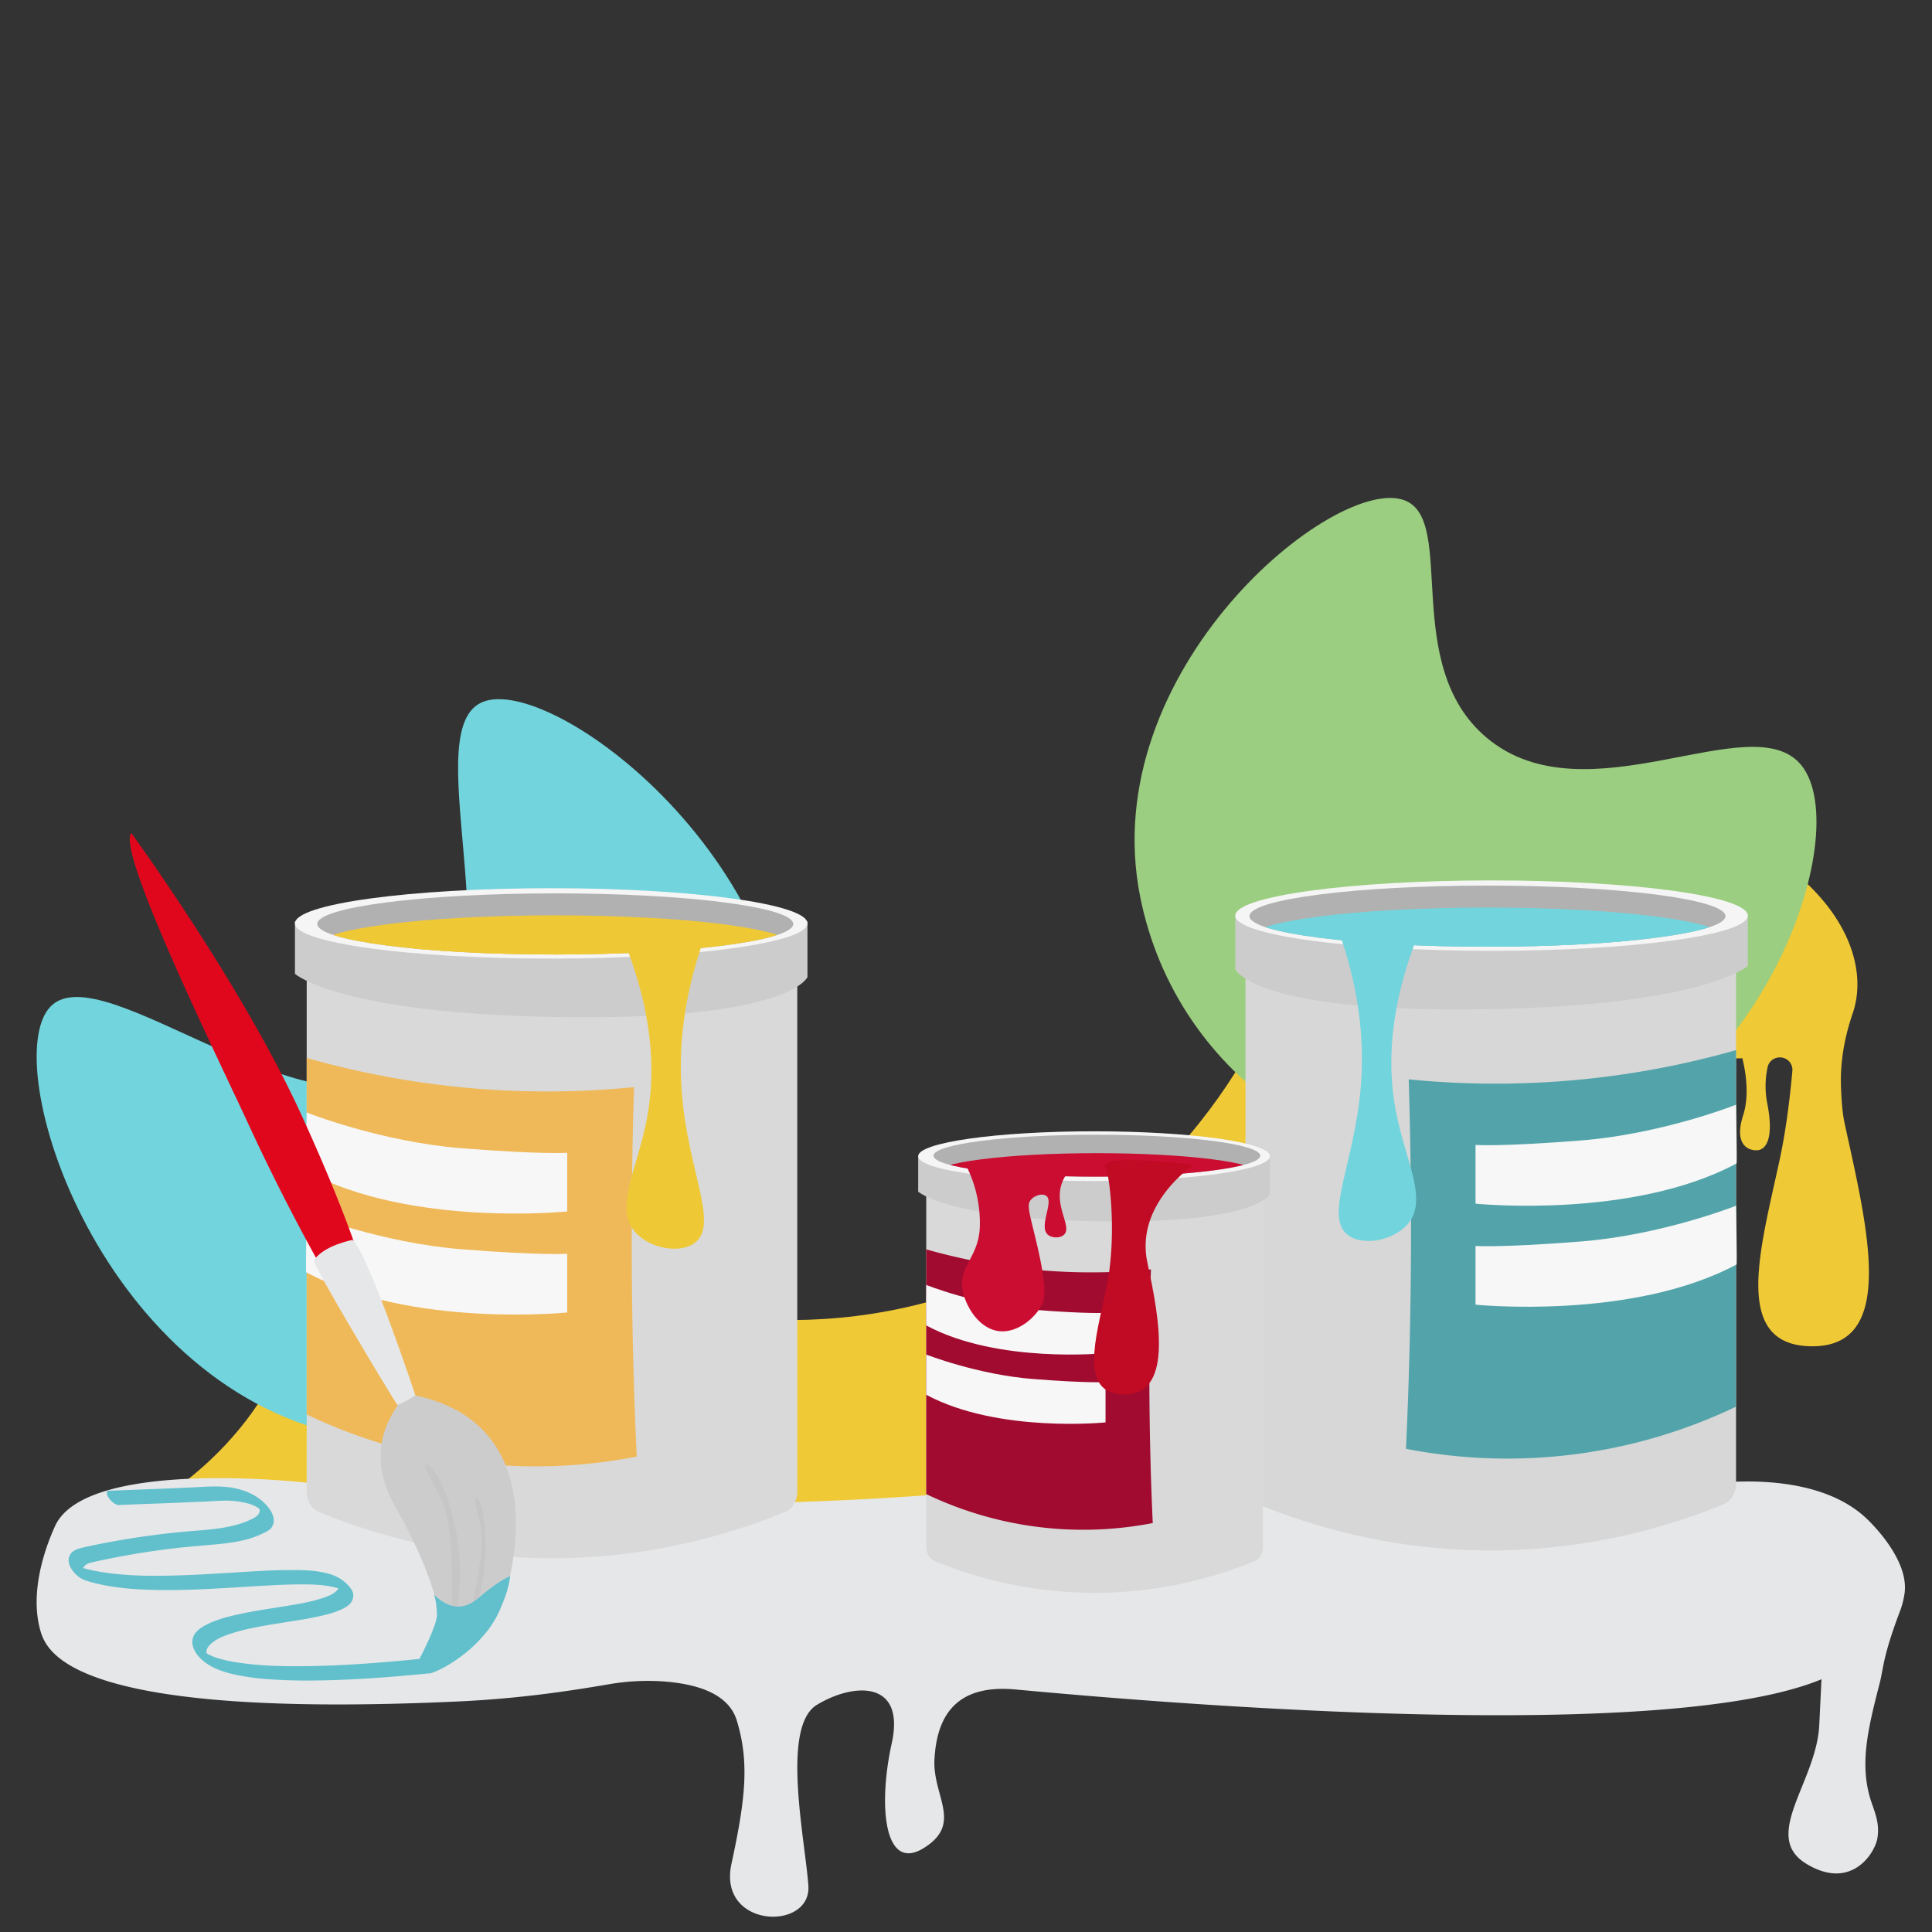 <svg xmlns="http://www.w3.org/2000/svg" xmlns:xlink="http://www.w3.org/1999/xlink" viewBox="0 0 1500 1500">
  <rect x="0" y="0" width="1500" height="1500" fill="#333333" stroke="none"/>
  <defs>
    <style>
      .a {
        fill: none;
      }

      .b {
        fill: #efc836;
      }

      .c {
        fill: #72d4dc;
      }

      .d, .e {
        fill: #f0c936;
      }

      .e {
        fill-rule: evenodd;
      }

      .f {
        fill: #e6e7e8;
      }

      .g {
        fill: #9bce80;
      }

      .h {
        fill: #d9d9d9;
      }

      .i {
        fill: #ccc;
      }

      .j {
        fill: #b1b1b1;
      }

      .k {
        fill: #f5f5f5;
      }

      .l {
        fill: #efb959;
      }

      .m {
        fill: #f7f7f7;
      }

      .n {
        clip-path: url(#a);
      }

      .o {
        clip-path: url(#b);
      }

      .p {
        fill: #d7d7d7;
      }

      .q {
        fill: #53a4aa;
      }

      .r {
        clip-path: url(#c);
      }

      .s {
        clip-path: url(#d);
      }

      .t {
        fill: #e0071c;
      }

      .u {
        fill: #c6c6c6;
      }

      .v {
        fill: #62c0cd;
      }

      .w {
        fill: #a00b2f;
      }

      .x {
        clip-path: url(#e);
      }

      .y {
        fill: #cb0d32;
      }

      .z {
        fill: #c10a24;
      }
    </style>
    <clipPath id="a">
      <ellipse class="a" cx="431.1" cy="717.34" rx="184.78" ry="23.73"/>
    </clipPath>
    <clipPath id="b">
      <ellipse class="b" cx="431.1" cy="734.39" rx="184.78" ry="23.73"/>
    </clipPath>
    <clipPath id="c">
      <ellipse class="a" cx="1154.87" cy="711.29" rx="184.78" ry="23.73"/>
    </clipPath>
    <clipPath id="d">
      <ellipse class="c" cx="1154.87" cy="728.35" rx="184.78" ry="23.73"/>
    </clipPath>
    <clipPath id="e">
      <ellipse class="a" cx="851.61" cy="897.29" rx="126.85" ry="16.29"/>
    </clipPath>
  </defs>
  <g>
    <path class="d" d="M1432.13,872.05c-1.73-8-2.52-18.82-2.82-29.59-.52-18.9,2.91-37.61,9.06-55.49,23.37-68-61.93-179.22-301.44-179.22-211.52,0-150.9,67.87-150.9,211.39,0,175.41,60.9,285.08,144.29,253.46,69-26.16-21.73-148.84,81.59-215.14,53.48-34.32,101.85-35.47,140.86-35.81,2.38,9.6,5.73,28.4.6,44.3-7.23,22.42,3.61,27.48,10.85,27.11s13-9.75,8-35.79a69.6,69.6,0,0,1,.17-28.85,9.62,9.62,0,0,1,8.81-7.43h.19a9.63,9.63,0,0,1,10.2,10.45c-2.12,23.81-5.34,47.83-9.82,68.74-14.75,68.77-37,142.45,22.28,145C1474.18,1048.17,1449.77,953.14,1432.13,872.05Z"/>
    <path class="e" d="M470.25,1000.58c26,9.44,165.44,57.12,316.85-14.34,159.25-75.15,209.21-224.27,217-249l103,508.84-608.8-75.33Z"/>
    <path class="e" d="M47.81,1200.43c34.71-11.46,85.19-33.59,127.66-79.15,61.73-66.2,58.37-130.18,101.31-210.86,26.19-49.21,75.26-115.25,176-175l118.12,452.27-444.78,73.71Z"/>
    <path class="f" d="M1459.44,1306.58c2.88-11.22,2.25-20.14,15.7-55.68a60.94,60.94,0,0,0,3.28-12.17c5.22-26.78-26-56.68-29.51-60-40.26-37.79-115.18-27.7-127.45-26.09-195.32,25.55-394.49-7.51-590.9,7.46-117.71,9-285.37,13.52-492.44-8.95,0,0-169.79-19.46-195.1,33.1-.45.93-1.37,3-2.15,4.86-5.76,13.52-18,47.07-9.52,76.89,5.21,18.28,27.78,68.7,324.49,55,44.81-2.07,82.27-7.42,116.6-13.29a176.5,176.5,0,0,1,41.31-2.34c27.19,1.78,51.9,9.45,58.28,30.4,10,32.66,6.64,61.41-4.15,111.47s62.23,52.3,59.74,16.75-21.49-123.35,6.64-140.37c28.85-17.44,68.86-19.08,58.08,29.87s-5.81,100.39,24.89,81.31,6.63-40.24,8.29-69.07,13-58.12,61.46-54.14c30.17,2.48,491.26,48.62,627.22-7.82-.3,6.18-.83,16.94-1.74,35.69-2.15,44-45.09,85.88-10.38,107.35s53.32-7.51,55.47-19.32c2-11.28-1.7-19.8-4.53-28.13C1443.13,1370.24,1450.43,1341.77,1459.44,1306.58Z"/>
    <path class="g" d="M1398.46,594c43.15,52.77-33,273.39-205.44,307.78C1051.29,930,913.5,838,885.24,696.3c-35.12-176.11,152-328.61,205.44-307.78,40.5,15.78-3.5,127.89,63.52,184.2C1231.57,637.71,1360.11,547.06,1398.46,594Z"/>
    <path class="c" d="M373.83,545.4c-52.79,24.17,35,225.92-49.26,285.33S79.72,739.84,39.24,781.47c-42,43.24,39.05,300.58,236.07,334.59C432.9,1143.27,582.7,1037.57,609.91,880,643.92,683,428.66,520.29,373.83,545.4Z"/>
    <g>
      <path class="h" d="M619,1158.2c0,7.07-3.84,13.36-9.59,15.71-42.91,17.52-108.74,37.41-190,35.82a478.58,478.58,0,0,1-171.66-35.81c-5.76-2.35-9.62-8.64-9.62-15.72V750.05H619Z"/>
      <path class="i" d="M229,715.44v40.64s34.61,31.47,209.56,33.64,188.35-31.1,188.35-31.1V715.44Z"/>
      <ellipse class="j" cx="431.1" cy="715.44" rx="184.78" ry="23.73"/>
      <ellipse class="k" cx="427.95" cy="716.93" rx="198.95" ry="27.33"/>
      <path class="l" d="M494.37,1130.88a410.88,410.88,0,0,1-256.25-32.7V821.38a681.93,681.93,0,0,0,254.13,22.67q-2.07,66.44-1.75,137.24Q490.94,1058.65,494.37,1130.88Z"/>
      <path class="m" d="M238.12,863.76s57.57,22.79,120.5,27.75S440.37,895,440.37,895v45.58S319,953,237.72,909.35C237.22,909.35,238.12,863.76,238.12,863.76Z"/>
      <path class="m" d="M238.12,942.19s57.57,22.79,120.5,27.75,81.75,3.47,81.75,3.47V1019S319,1031.38,237.72,987.77C237.22,987.77,238.12,942.19,238.12,942.19Z"/>
      <ellipse class="j" cx="431.1" cy="717.34" rx="184.78" ry="23.73"/>
      <g class="n">
        <g>
          <ellipse class="b" cx="431.1" cy="734.39" rx="184.78" ry="23.73"/>
          <g class="o">
            <ellipse class="b" cx="431.1" cy="755.23" rx="184.78" ry="23.73"/>
          </g>
        </g>
      </g>
      <path class="b" d="M551.41,716.13c-21.55,54-24.75,98.79-22,133,4.74,59.54,28.49,100.62,10.57,115.39-11.62,9.58-36.71,4.76-47.56-8.81-15.06-18.81,2.28-48.19,9.68-86.32,6.08-31.28,7-76.55-16.73-136.53"/>
    </g>
    <g>
      <path class="p" d="M967,1152.15c0,7.07,3.84,13.36,9.59,15.71,42.91,17.52,108.74,37.41,190,35.82a478.37,478.37,0,0,0,171.66-35.81c5.76-2.35,9.62-8.63,9.62-15.71V744H967Z"/>
      <path class="i" d="M1357,709.39V750s-34.61,31.46-209.56,33.63-188.35-31.1-188.35-31.1V709.39Z"/>
      <ellipse class="j" cx="1154.87" cy="709.39" rx="184.78" ry="23.73"/>
      <ellipse class="k" cx="1158.02" cy="710.88" rx="198.95" ry="27.33"/>
      <path class="q" d="M1091.6,1124.84a411,411,0,0,0,256.25-32.71V815.33A682.21,682.21,0,0,1,1093.72,838q2.07,66.42,1.75,137.23Q1095,1052.59,1091.6,1124.84Z"/>
      <path class="m" d="M1347.85,857.71s-57.57,22.8-120.5,27.75-81.76,3.47-81.76,3.47v45.59S1267,946.9,1348.25,903.3C1348.75,903.3,1347.85,857.71,1347.85,857.71Z"/>
      <path class="m" d="M1347.85,936.14s-57.57,22.79-120.5,27.75-81.76,3.47-81.76,3.47v45.58s121.4,12.39,202.66-31.21C1348.75,981.73,1347.85,936.14,1347.85,936.14Z"/>
      <ellipse class="j" cx="1154.87" cy="711.29" rx="184.78" ry="23.73"/>
      <g class="r">
        <g>
          <ellipse class="c" cx="1154.87" cy="728.35" rx="184.78" ry="23.73"/>
          <g class="s">
            <ellipse class="c" cx="1154.87" cy="749.18" rx="184.78" ry="23.73"/>
          </g>
        </g>
      </g>
      <path class="c" d="M1034.56,710.08c21.55,54,24.75,98.79,22,133-4.74,59.55-28.49,100.62-10.57,115.39,11.62,9.58,36.71,4.76,47.56-8.81,15.06-18.81-2.28-48.19-9.68-86.32-6.08-31.27-7-76.55,16.73-136.53"/>
    </g>
    <g>
      <path class="i" d="M322.51,1083.42c-3.23.14-5.89-4.44-13.47,7.2s-25,38.08-2.25,79.13c22.68,39.44,33.8,72.91,32.67,84.27.36,8.44-9.66,27.24-14.76,36.21a2.29,2.29,0,0,0,2.69,3.31c14.19-4.52,51.37-18.77,61.88-46.49C402.28,1210.94,423.63,1105,322.51,1083.42Z"/>
      <path class="t" d="M101.91,646.73s85.81,117.57,132.15,219,52.75,138.37,52.75,138.37l-18.88,12.12A1628.39,1628.39,0,0,1,190.5,867.62C158.51,799.48,91.17,660.11,101.91,646.73Z"/>
      <path class="f" d="M273.74,962.66s-22.45,4.19-30,15.83c-1.47,3.29,61.13,107.3,64.56,112,.07,1.62,14.25-7.07,14.25-7.07S285.44,971.86,273.74,962.66Z"/>
      <path class="u" d="M349.84,1265.54s5-78.54-6.77-100.66-17.61-33.36-9-26.39,22.12,42.19,23,78.3S349.84,1265.54,349.84,1265.54Z"/>
      <path class="u" d="M362,1266s15.66-60.81,11.42-79.68-6.32-28.45-1.77-21.85,7.9,36,2.8,64.33S362,1266,362,1266Z"/>
      <path class="v" d="M337,1238.28c1.82,4.77,2.1,11.23,2.3,16.07-.88,8.89-11.2,29.09-15.63,37.44-.75,1.4,9,7.9,10.52,7.43,12.89-4,44-23.09,54.92-51.84,2.95-6.59,6-15,7-23.76-7.93,3.57-15.64,9.58-21.89,14.7-12.43,11.84-23.72,12.32-37.18,0Z"/>
    </g>
    <path class="v" d="M92.75,1168.47c23.43-1,46.87-1.65,70.29-2.87,2.7-.14,5.41-.33,8.11-.43,1,0,2-.06,3-.07h1.64l1.15,0a71.49,71.49,0,0,1,12.63,1.47c1,.21,2,.44,2.93.7.48.13,1,.26,1.43.42-1.24-.42.53.19.86.31.9.32,1.79.68,2.66,1.07.43.19.85.4,1.28.6.89.43-.36-.17-.44-.23a7.33,7.33,0,0,0,.91.51c.39.23.78.47,1.16.72a3.67,3.67,0,0,1,.56.38s-1.45-1.1-.61-.44l1,.83c.1.08.49.36.5.44,0-.12-1.5-1.46-.58-.51.21.22,1.37,1.49.37.35s.11.18.29.42.68.84,0,0c-1-1.32.4.68-.3-.49-.46-.76-.08-.13,0,.12.19.56-.11-1,0-.06,0,.23,0,1.48.1.67a7.72,7.72,0,0,1-.19,1.34,4.52,4.52,0,0,1-1.1,2.29c-1.34,1.68-3.42,2.65-5.31,3.58a68,68,0,0,1-13.87,4.88c-9.94,2.45-20.19,3.26-30.37,4.08a635.17,635.17,0,0,0-68.69,9.26q-8.7,1.67-17.33,3.59c-4.39,1-9.25,2.3-11,6.87-1.92,5,1.54,10.61,5,14a20,20,0,0,0,8.26,5c1.67.52,3.34,1,5,1.46,13.74,3.64,28.05,5,42.22,5.52,15.93.61,31.88.17,47.8-.61,15.25-.75,30.48-1.84,45.72-2.66,6.78-.37,13.57-.68,20.36-.81,3.11-.07,6.22-.08,9.33-.05h.28l1,0,2.16.06c1.35,0,2.69.11,4,.19a86,86,0,0,1,14,1.8c1,.23,1.94.55,2.91.77-1.92-.44-.32-.09.19.09s.9.32,1.34.5.75.31,1.12.48c.75.35,1.67,1-.13-.09.32.19.65.36,1,.56l.45.29c1,.66-1.56-1.19-.78-.56l.8.64c.79.62-1.64-1.6-1-.88l.35.35c1,1-1.4-1.77-.56-.63s-1-1.64-.35-.53l-1-2.61c.08.67-.14,1.25.06.06-.06.33,0,.67-.1,1a14.13,14.13,0,0,1-.58,1.81c-.11.33.48-.79.13-.25-.09.13-.16.26-.24.39-.2.31-.43.6-.66.89a12.86,12.86,0,0,1-1.59,1.54,16.8,16.8,0,0,1-1.95,1.39c-.37.23-.75.45-1.13.66l-.63.33c-.72.39.56-.25-.05,0a57.77,57.77,0,0,1-6,2.35c-10.84,3.56-22.32,5.19-33.55,7-12.62,2-25.32,3.9-37.73,7a98.16,98.16,0,0,0-15.43,5c-4,1.76-8.14,3.89-11.21,7.1a11.53,11.53,0,0,0-2.66,12c1.89,5.92,7.2,10.77,12.35,13.93,5.91,3.64,12.7,5.73,19.43,7.27a187.65,187.65,0,0,0,29.5,3.9c14.8,1,29.66,1,44.48.59,20-.54,40.08-1.9,60.06-3.68q8.72-.77,17.41-1.65c1.06-.11,1.25-1.35,1.15-2.15a9.34,9.34,0,0,0-2-4.07c-1.72-2.13-4.68-5.19-7.74-4.88-21.15,2.14-42.34,3.87-63.57,4.83-8.44.38-16.9.64-25.35.71-3.74,0-7.49,0-11.23,0l-1.26,0h-.53l-2.76-.06c-1.67,0-3.35-.09-5-.15a246.9,246.9,0,0,1-32.69-3,111.19,111.19,0,0,1-11.42-2.5l-1.15-.33-.63-.19c-.78-.23,1.41.45.48.14-.74-.24-1.48-.48-2.22-.74-1.32-.47-2.63-1-3.91-1.57-.59-.27-1.17-.56-1.75-.85-.75-.38,1.62.88.9.47l-.37-.2-.79-.46c-.47-.27-.92-.57-1.37-.87-1.15-.75,1.61,1.21.73.53l-.59-.45-.55-.45c-1.1-.91,1.65,1.57.83.76-.3-.3-.59-.65-.9-.93-.13-.12,1.61,1.93,1,1.18l-.18-.23c-.13-.16-.25-.33-.38-.5-.36-.44,1.24,2,.65,1-.09-.17-.2-.34-.3-.51-.55-.91.46.94.43.87s-.16-.34-.23-.52l-.17-.45c-.38-1,.29,1.21.18.66s-.18-1.3-.26-2c0,0-.08,1.29,0,.5,0-.17,0-.35.05-.52,0-.34.1-.67.17-1a11.1,11.1,0,0,1,.69-2c.07-.15.15-.31.23-.46s-.57.8-.07.23c.15-.17.28-.36.41-.54a16.72,16.72,0,0,1,1.81-2,26.66,26.66,0,0,1,4.85-3.54c.44-.26.88-.51,1.33-.75l.7-.36c.16-.09.55-.26-.23.11l.54-.27c1.07-.51,2.15-1,3.24-1.43,2.39-1,4.83-1.8,7.29-2.55,11.66-3.56,23.8-5.5,35.81-7.45,11.78-1.91,23.67-3.55,35.27-6.43a67.37,67.37,0,0,0,12.76-4.27c3-1.42,6.15-3.13,7.87-6.07a9.11,9.11,0,0,0,1.31-5.19c-.08-3.2-2.84-6.31-5-8.48a30.8,30.8,0,0,0-12.38-7.43c-10.25-3.26-21.28-3.41-31.94-3.37-14.11,0-28.22,1-42.3,1.84-16,1-32,2-48.05,2.41q-6,.15-12,.17c-2,0-4,0-5.95,0l-1.39,0h-.71l-3.1-.07c-7.58-.21-15.16-.65-22.7-1.48a163.75,163.75,0,0,1-20.88-3.55q-2.41-.59-4.78-1.27l-1.23-.36-.55-.17c.07,0,1.19.39.42.13a5.82,5.82,0,0,0-1.16-.43c.08,0,1.32.78.56.27l.95.68q-.86-.72.78.72c0-.06,1.32,1.65.71.8,0,0,1,1.6.54.75,0,0,.6,1.46.32.63a2,2,0,0,0-.19-.52c.09.1.23,1.19.16.43,0-.18-.07-.36-.09-.54s0-.37,0-.55c.12.91,0,.24,0-.08a6.57,6.57,0,0,1,.63-2.12c-.29.58.22-.28.36-.46a6.89,6.89,0,0,1,1-1.05c1.79-1.45,4.35-2,6.59-2.5q4.32-1,8.65-1.86,8.67-1.8,17.38-3.36,17.55-3.12,35.26-5.24c11.21-1.34,22.46-2.17,33.69-3.21,10.31-1,20.74-2.34,30.49-6a67,67,0,0,0,7.25-3.23c2-1,4-2,5.28-3.92,3.35-5,1.1-10.69-2.25-15.08-6.32-8.29-15.85-13.12-25.89-15.23-9.39-2-18.89-1.5-28.4-1-11.85.62-23.71,1.11-35.57,1.56-11.57.44-23.15.85-34.72,1.32-1.07,0-1.24,1.41-1.15,2.15a9.41,9.41,0,0,0,2,4.06c1.82,2.26,4.61,5,7.75,4.88Z"/>
    <g>
      <path class="h" d="M980.58,1201.25c0,4.85-2.64,9.17-6.58,10.78a324.95,324.95,0,0,1-248.27,0c-4-1.62-6.6-5.93-6.6-10.79V921.05H980.58Z"/>
      <path class="i" d="M712.87,897.29v27.9s23.76,21.6,143.86,23.09S986,926.93,986,926.93V897.29Z"/>
      <ellipse class="k" cx="849.45" cy="897.66" rx="136.58" ry="19.32"/>
      <ellipse class="j" cx="851.61" cy="897.29" rx="126.85" ry="16.29"/>
      <path class="w" d="M895,1182.49A282,282,0,0,1,719.13,1160V970a468.53,468.53,0,0,0,174.46,15.57q-1.43,45.6-1.2,94.21Q892.69,1132.9,895,1182.49Z"/>
      <path class="m" d="M719.13,997.64s39.89,15.84,83.09,19.24,56.12,2.38,56.12,2.38v31.3s-83.34,8.5-139.12-21.43C718.88,1029.13,719.13,997.64,719.13,997.64Z"/>
      <path class="m" d="M719.13,1051.67s39.89,15.65,83.09,19,56.12,2.38,56.12,2.38v31.3s-83.42,8.49-139.21-21.45Z"/>
      <g class="x">
        <ellipse class="y" cx="851.61" cy="911.6" rx="126.85" ry="16.29"/>
      </g>
      <path class="y" d="M750.23,905.14a98.93,98.93,0,0,1,10.51,47.07c-.76,24.91-17.7,30.89-12.94,51.36,2.83,12.18,13.18,28.75,28.7,30,13.66,1.07,27-10.1,32.34-20.41,1.9-3.64,4.79-10.94-4-48.07-5.76-24.19-7.87-29.59-4.45-33.58,3.06-3.56,9.16-5.19,12-3,6,4.54-6,23.43,1,29.94,3.1,2.87,9.67,3.1,12.73.16,6.62-6.33-8.33-22.34-1.47-40.55,3.13-8.32,8.08-10,7.27-13.17C829.09,893.92,750.23,905.14,750.23,905.14Z"/>
    </g>
    <path class="z" d="M926.74,904.33s-45.83,30.44-35.9,76.09,20,103.88-19.49,102.19c-33.39-1.43-20.84-42.9-12.54-81.6s3.32-85.21-.47-95.43S926.74,904.33,926.74,904.33Z"/>
  </g>
</svg>
